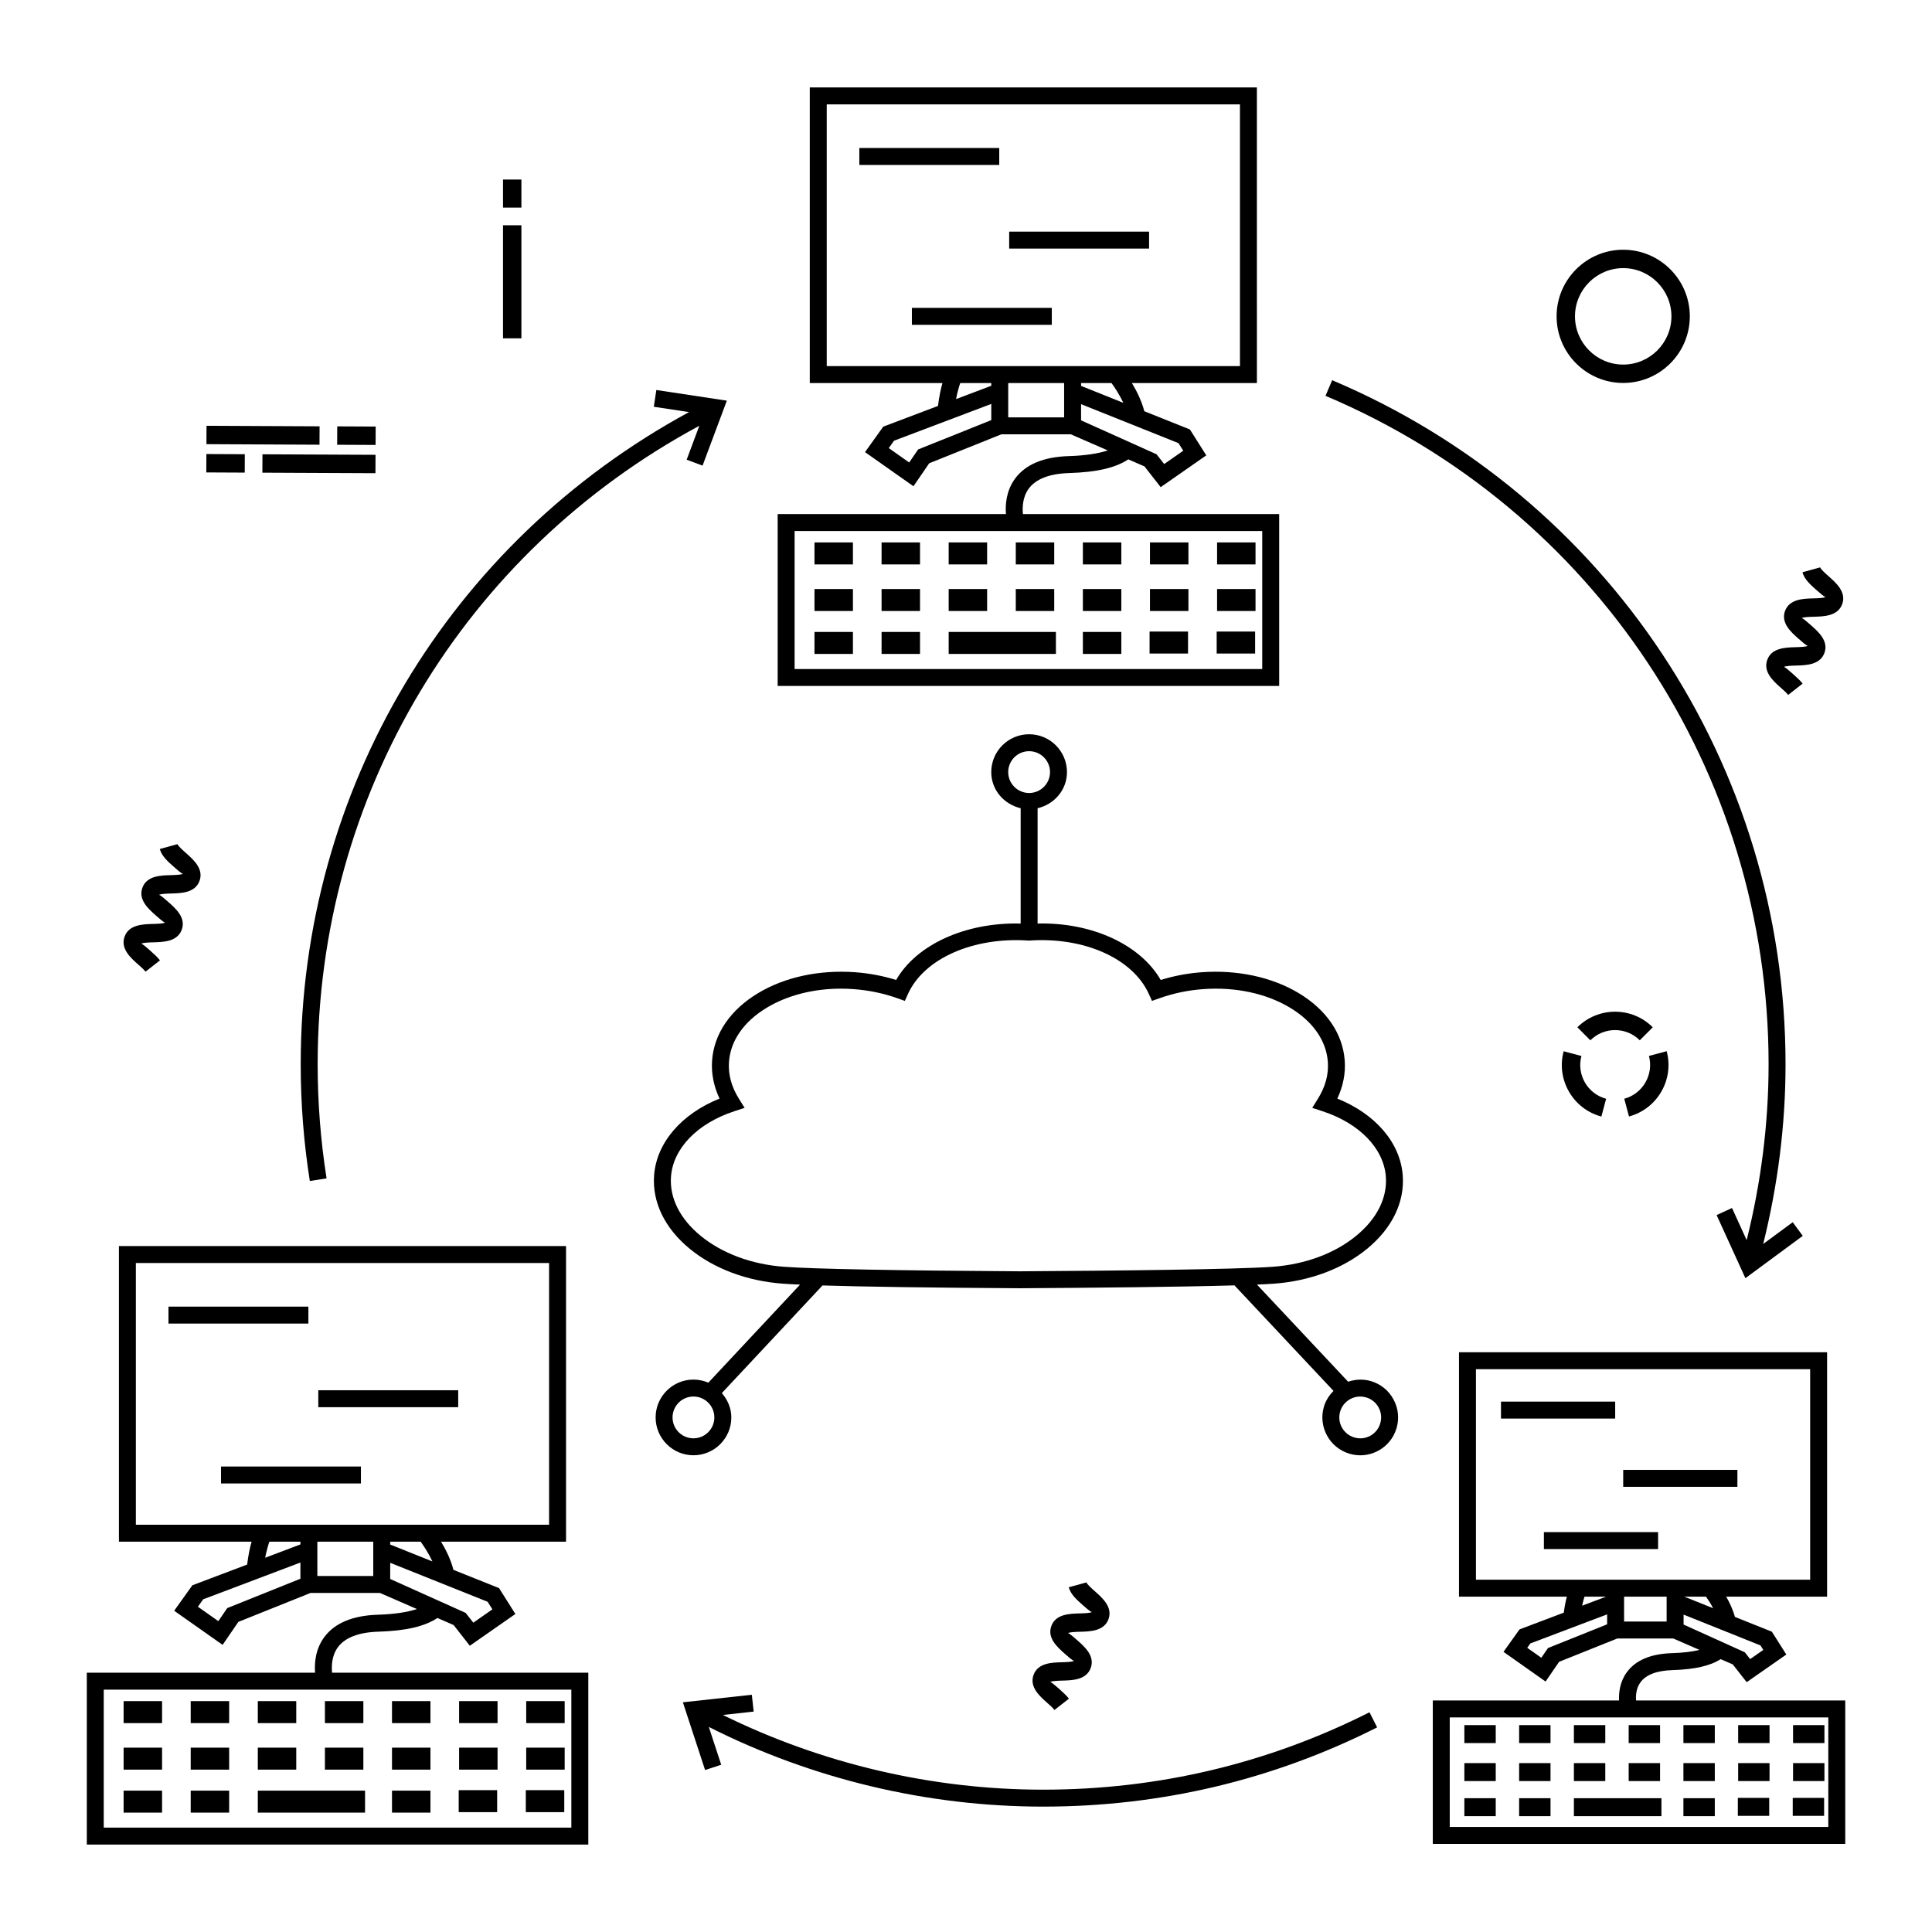 <?xml version="1.0" encoding="UTF-8"?>
<svg width="1200pt" height="1200pt" version="1.1" viewBox="0 0 1200 1200" xmlns="http://www.w3.org/2000/svg">
 <g>
  <path d="m128.22 275.88 0.055-11.418 70.227 0.336-0.055 11.418z"/>
  <path d="m209.42 276.25 0.055-11.418 23.867 0.113-0.055 11.418z"/>
  <path d="m162.97 293.59 0.051-11.418 70.227 0.316-0.051 11.418z"/>
  <path d="m128.14 293.43 0.055-11.418 23.867 0.113-0.055 11.418z"/>
  <path d="m1106.1 427.18c1.68 1.492 3.379 2.949 4.562 4.449l8.984-7.027c-1.562-1.988-3.738-3.988-5.969-5.949-1.816-1.629-4.887-4.344-5.641-4.391 1.012-0.695 5.109-0.805 7.543-0.863 6.293-0.172 14.898-0.402 17.609-7.852 2.711-7.434-3.754-13.141-8.469-17.301-1.816-1.621-4.871-4.312-5.656-4.312 1.027-0.688 5.109-0.797 7.562-0.863 6.273-0.16 14.883-0.395 17.609-7.836 2.711-7.449-3.738-13.156-8.453-17.324-1.836-1.621-4.887-4.32-5.231-5.504l-11.008 3.035c1.215 4.434 5.008 7.773 8.676 11.016 1.836 1.621 4.887 4.328 5.656 4.344-1.027 0.688-5.109 0.797-7.562 0.863-6.273 0.16-14.883 0.395-17.609 7.844-2.691 7.434 3.754 13.125 8.469 17.281 1.836 1.621 4.887 4.32 5.656 4.328-1.027 0.688-5.109 0.797-7.562 0.863-6.273 0.172-14.883 0.402-17.574 7.836-2.738 7.473 3.707 13.191 8.406 17.363z"/>
  <path d="m641.96 1040.3c-2.711 7.457 3.738 13.168 8.434 17.336 1.68 1.492 3.379 2.949 4.562 4.457l8.984-7.027c-1.562-1.988-3.754-3.992-5.969-5.969-1.836-1.613-4.902-4.34-5.656-4.371 1.027-0.688 5.109-0.805 7.562-0.875 6.273-0.172 14.883-0.395 17.609-7.871 2.691-7.426-3.754-13.117-8.453-17.266-1.836-1.629-4.902-4.34-5.676-4.34 1.012-0.688 5.109-0.789 7.543-0.859 6.293-0.172 14.898-0.395 17.609-7.836 2.711-7.441-3.738-13.152-8.453-17.316-1.816-1.613-4.887-4.32-5.231-5.504l-11.008 3.016c1.215 4.441 5.023 7.801 8.676 11.043 1.836 1.613 4.887 4.32 5.656 4.34-1.012 0.688-5.109 0.789-7.543 0.859-6.293 0.172-14.898 0.395-17.609 7.852-2.691 7.441 3.754 13.133 8.469 17.301 1.836 1.613 4.887 4.305 5.656 4.305-1.027 0.688-5.109 0.805-7.562 0.875-6.266 0.168-14.875 0.391-17.602 7.852z"/>
  <path d="m85.82 599.06c1.68 1.492 3.387 2.949 4.562 4.457l8.984-7.027c-1.551-1.988-3.746-3.988-5.973-5.957-1.824-1.629-4.887-4.344-5.648-4.379 1.02-0.688 5.117-0.797 7.562-0.863 6.273-0.172 14.883-0.402 17.59-7.852 2.711-7.441-3.738-13.133-8.453-17.289-1.824-1.621-4.887-4.312-5.656-4.312 1.02-0.695 5.109-0.797 7.551-0.863 6.285-0.172 14.891-0.402 17.59-7.844 2.715-7.441-3.731-13.152-8.434-17.316-1.824-1.621-4.887-4.32-5.231-5.504l-11.008 3.016c1.215 4.434 5.008 7.793 8.668 11.031 1.836 1.621 4.894 4.328 5.656 4.34-1.02 0.695-5.109 0.797-7.551 0.863-6.285 0.172-14.891 0.402-17.59 7.844-2.711 7.441 3.738 13.133 8.453 17.289 1.824 1.621 4.887 4.32 5.656 4.32-1.02 0.688-5.117 0.797-7.562 0.863-6.273 0.172-14.883 0.402-17.59 7.852-2.723 7.449 3.715 13.168 8.422 17.332z"/>
  <path d="m1008.2 237.86c22.801 0 41.371-18.559 41.371-41.371s-18.566-41.371-41.371-41.371c-22.801 0-41.371 18.559-41.371 41.371s18.57 41.371 41.371 41.371zm0-71.32c16.512 0 29.953 13.434 29.953 29.953 0 16.52-13.441 29.953-29.953 29.953-16.512 0-29.953-13.434-29.953-29.953 0.004-16.523 13.445-29.953 29.953-29.953z"/>
  <path d="m1018.5 646.14 8.059-8.059c-12.895-12.93-33.895-12.91-46.824-0.016l8.059 8.094c8.473-8.469 22.242-8.453 30.707-0.02z"/>
  <path d="m971.21 652.95c-2.281 8.555-1.098 17.469 3.324 25.133 4.422 7.664 11.574 13.133 20.113 15.43l2.949-11.043c-11.555-3.086-18.449-15.004-15.344-26.574z"/>
  <path d="m1035.2 652.91-11.008 2.949c3.086 11.555-3.789 23.473-15.344 26.594l2.949 11.008c17.641-4.734 28.133-22.926 23.402-40.551z"/>
  <path d="m312.43 139.91h11.418v70.227h-11.418z"/>
  <path d="m312.43 111.52h11.418v17.418h-11.418z"/>
  <path d="m794.52 319.3h-159.16c-0.395-4.027-0.254-10.504 3.57-15.746 4.441-6.086 12.945-9.359 25.254-9.738 17.289-0.52 28.902-3.344 36.605-8.504l10.082 4.391 10.047 12.875 28.324-19.742-10.168-16.082-28.316-11.336c-1.723-6.582-4.832-12.777-7.723-17.496h77.652l-0.008-183.62h-277.71v183.62h82.395c-1.051 3.691-2.078 8.688-2.758 14.211l-34.008 12.871-11.316 15.816 30.09 21.199 9.773-14.266 44.828-17.992h43.129l22.973 10.012c-6.016 1.965-13.926 3.211-24.199 3.519-15.738 0.473-26.984 5.203-33.449 14.059-5.492 7.516-6.062 16.133-5.621 21.953h-141.78v106.76h311.5zm-178.82-58.363-45.441 18.227-5.539 8.094-12.688-8.941 3.273-4.586 60.395-22.848zm0-21.328-21.887 8.281c0.836-4.32 1.824-7.625 2.598-9.969h19.289zm45.246 19.621h-34.719v-21.312l34.719 0.004zm-45.246-31.84h-102.2v-162.56h256.66v162.56h-154.46zm82.008 22.801-26.234-10.504v-1.77h18.898c1.777 2.418 4.832 6.941 7.336 12.273zm-26.234 10.898v-10.059l60.508 24.227 2.969 4.695-11.863 8.273-4.731-6.062zm112.52 154.45h-290.45v-85.707h290.45z"/>
  <path d="m505.89 336.91h23.883v13.656h-23.883z"/>
  <path d="m547.56 336.91h23.879v13.656h-23.879z"/>
  <path d="m589.24 336.91h23.879v13.656h-23.879z"/>
  <path d="m630.92 336.91h23.879v13.656h-23.879z"/>
  <path d="m672.59 336.91h23.883v13.656h-23.883z"/>
  <path d="m714.27 336.91h23.883v13.656h-23.883z"/>
  <path d="m755.95 336.91h23.879v13.656h-23.879z"/>
  <path d="m505.89 365.85h23.883v13.656h-23.883z"/>
  <path d="m547.56 365.85h23.879v13.656h-23.879z"/>
  <path d="m589.24 365.85h23.879v13.656h-23.879z"/>
  <path d="m630.92 365.85h23.879v13.656h-23.879z"/>
  <path d="m672.59 365.85h23.883v13.656h-23.883z"/>
  <path d="m714.27 365.85h23.883v13.656h-23.883z"/>
  <path d="m755.95 365.85h23.879v13.656h-23.879z"/>
  <path d="m505.89 392.51h23.883v13.656h-23.883z"/>
  <path d="m547.56 392.51h23.879v13.656h-23.879z"/>
  <path d="m589.24 392.51h66.605v13.656h-66.605z"/>
  <path d="m672.59 392.51h23.883v13.656h-23.883z"/>
  <path d="m714.02 392.27h23.883v13.656h-23.883z"/>
  <path d="m755.7 392.27h23.879v13.656h-23.879z"/>
  <path d="m626.82 143.87h86.891v10.527h-86.891z"/>
  <path d="m566.39 191.23h86.898v10.527h-86.898z"/>
  <path d="m533.75 91.926h86.898v10.527h-86.898z"/>
  <path d="m76.777 1056.6h23.883v13.656h-23.883z"/>
  <path d="m118.45 1056.6h23.883v13.656h-23.883z"/>
  <path d="m160.13 1056.6h23.879v13.656h-23.879z"/>
  <path d="m201.81 1056.6h23.879v13.656h-23.879z"/>
  <path d="m243.48 1056.6h23.879v13.656h-23.879z"/>
  <path d="m285.16 1056.6h23.883v13.656h-23.883z"/>
  <path d="m326.84 1056.6h23.883v13.656h-23.883z"/>
  <path d="m76.777 1085.5h23.883v13.656h-23.883z"/>
  <path d="m118.45 1085.5h23.883v13.656h-23.883z"/>
  <path d="m160.13 1085.5h23.879v13.656h-23.879z"/>
  <path d="m201.81 1085.5h23.879v13.656h-23.879z"/>
  <path d="m243.48 1085.5h23.879v13.656h-23.879z"/>
  <path d="m285.16 1085.5h23.883v13.656h-23.883z"/>
  <path d="m326.84 1085.5h23.883v13.656h-23.883z"/>
  <path d="m76.777 1112.2h23.883v13.656h-23.883z"/>
  <path d="m118.45 1112.2h23.883v13.656h-23.883z"/>
  <path d="m160.13 1112.2h66.605v13.656h-66.605z"/>
  <path d="m243.48 1112.2h23.879v13.656h-23.879z"/>
  <path d="m284.91 1111.9h23.883v13.656h-23.883z"/>
  <path d="m326.59 1111.9h23.883v13.656h-23.883z"/>
  <path d="m209.82 1023.2c4.449-6.086 12.945-9.359 25.262-9.738 17.289-0.523 28.902-3.348 36.594-8.504l10.082 4.391 10.055 12.859 28.297-19.734-10.156-16.082-28.305-11.328c-1.719-6.586-4.828-12.777-7.719-17.492h77.645v-183.62l-277.71-0.004v183.62h82.398c-1.051 3.695-2.082 8.688-2.758 14.211l-34.016 12.863-11.301 15.824 30.082 21.191 9.773-14.266 44.832-17.984h43.105l22.973 10.004c-6.019 1.961-13.934 3.203-24.195 3.523-15.73 0.48-26.984 5.211-33.449 14.059-5.481 7.512-6.051 16.121-5.621 21.945l-141.77 0.004v106.76h311.49v-106.76h-159.15c-0.398-4.027-0.258-10.5 3.57-15.742zm-23.234-42.617-45.441 18.238-5.539 8.094-12.695-8.949 3.293-4.613 60.383-22.836zm0-21.312-21.895 8.277c0.836-4.32 1.832-7.633 2.606-9.977h19.293zm45.246 19.609h-34.715v-21.312h34.719zm-45.246-31.836h-102.2v-162.57h256.66v162.57zm82.008 22.797-26.234-10.5v-1.77h18.902c1.781 2.418 4.832 6.949 7.332 12.27zm-26.23 10.891v-10.055l60.512 24.219 2.957 4.695-11.855 8.281-4.742-6.07zm112.51 154.45h-290.44v-85.707h290.44z"/>
  <path d="m197.7 863.51h86.898v10.527h-86.898z"/>
  <path d="m137.28 910.88h86.898v10.527h-86.898z"/>
  <path d="m104.64 811.57h86.898v10.527h-86.898z"/>
  <path d="m1016.2 1056.2c-0.227-3.133-0.004-7.551 2.738-11.301 3.445-4.731 10.133-7.269 19.871-7.562 13.973-0.426 23.484-2.691 29.934-6.812l7.527 3.277 8.625 11.023 24.621-17.164-8.969-14.18-22.953-9.191c-1.281-4.644-3.352-9.008-5.422-12.582h62.668v-151.82h-228.63v151.82h66.992c-0.738 2.746-1.402 6.152-1.895 9.93l-27.5 10.406-9.961 13.938 26.148 18.449 8.383-12.242 36.125-14.488h34.809l16.254 7.078c-4.492 1.121-10.152 1.812-17.062 2.023-13.168 0.395-22.613 4.391-28.066 11.879-4.332 5.926-5.023 12.629-4.805 17.504h-115.69v89.086l256.18 0.016v-89.086zm-17.977-47.312-36.742 14.738-4.133 6.035-8.762-6.172 1.938-2.727 47.699-18.047zm-15.539-11.551c0.512-2.285 1.008-4.144 1.473-5.621h13.379zm52.488 9.844h-26.422v-15.465h26.422zm-36.949-25.992h-81.488v-130.77h207.58v130.77zm65.816 17.688-17.883-7.16h13.477c1.293 1.781 2.844 4.215 4.406 7.16zm-18.34 10.164v-6.168l47.75 19.121 1.766 2.793-8.16 5.711-3.309-4.234zm89.891 125.72h-235.13v-68.031h235.13z"/>
  <path d="m909.54 1071.5h19.492v11.148h-19.492z"/>
  <path d="m943.56 1071.5h19.492v11.148h-19.492z"/>
  <path d="m977.58 1071.5h19.492v11.148h-19.492z"/>
  <path d="m1011.6 1071.5h19.492v11.148h-19.492z"/>
  <path d="m1045.6 1071.5h19.492v11.148h-19.492z"/>
  <path d="m1079.6 1071.5h19.492v11.148h-19.492z"/>
  <path d="m1113.7 1071.5h19.492v11.148h-19.492z"/>
  <path d="m909.54 1095.1h19.492v11.148h-19.492z"/>
  <path d="m943.56 1095.1h19.492v11.148h-19.492z"/>
  <path d="m977.58 1095.1h19.492v11.148h-19.492z"/>
  <path d="m1011.6 1095.1h19.492v11.148h-19.492z"/>
  <path d="m1045.6 1095.1h19.492v11.148h-19.492z"/>
  <path d="m1079.6 1095.1h19.492v11.148h-19.492z"/>
  <path d="m1113.7 1095.1h19.492v11.148h-19.492z"/>
  <path d="m909.54 1116.9h19.492v11.148h-19.492z"/>
  <path d="m943.56 1116.9h19.492v11.148h-19.492z"/>
  <path d="m977.58 1116.9h54.367v11.148h-54.367z"/>
  <path d="m1045.6 1116.9h19.492v11.148h-19.492z"/>
  <path d="m1079.4 1116.7h19.492v11.148h-19.492z"/>
  <path d="m1113.5 1116.7h19.492v11.148h-19.492z"/>
  <path d="m1008.2 912.97h70.93v10.527h-70.93z"/>
  <path d="m958.94 951.63h70.93v10.527h-70.93z"/>
  <path d="m932.29 870.57h70.93v10.527h-70.93z"/>
  <path d="m849.08 775.69c15.535-12.738 23.422-28.926 22.188-45.57-1.473-20.281-16.871-38.184-40.633-47.766 3.602-7.648 5.195-15.723 4.594-23.645-1.199-16.648-11.367-31.531-28.582-41.867-16.648-9.996-38.184-14.574-60.23-12.969-8.711 0.641-17.266 2.254-25.477 4.801-12.793-22.191-43.117-35.91-76.469-35.043v-71.621c10.355-2.453 18.242-11.348 18.242-22.449 0-12.961-10.543-23.504-23.504-23.504-12.98 0-23.523 10.543-23.523 23.504 0 11.105 7.891 19.996 18.262 22.449v71.629c-33.871-0.883-64.531 12.793-77.34 35.031-8.223-2.547-16.766-4.156-25.477-4.801-22.254-1.594-43.59 2.984-60.23 12.969-17.23 10.34-27.391 25.203-28.609 41.852-0.582 7.938 1.004 16.012 4.621 23.66-23.773 9.582-39.16 27.484-40.648 47.75-1.215 16.664 6.66 32.852 22.195 45.59 15.004 12.309 35.492 19.992 57.695 21.621 2.844 0.207 6.582 0.406 10.766 0.594l-56.961 60.898c-2.844-1.219-5.957-1.914-9.238-1.914-12.961 0-23.504 10.543-23.504 23.504s10.543 23.504 23.504 23.504c12.969 0 23.516-10.543 23.516-23.504 0-5.836-2.359-11.012-5.891-15.125l62.527-66.852c26.031 0.812 66.816 1.398 122.48 1.738h0.07c45.277-0.273 99.941-0.801 133.57-1.789l-0.133 0.125 61.414 65.438c-2.668 2.664-4.812 5.922-5.969 9.777-3.668 12.43 3.445 25.547 15.859 29.215 2.231 0.668 4.492 0.992 6.754 0.992 3.84 0 7.664-0.961 11.145-2.844 5.539-2.984 9.551-7.953 11.352-13.988 1.785-6.019 1.113-12.359-1.887-17.883-2.984-5.539-7.953-9.551-13.973-11.352-4.812-1.414-9.742-1.156-14.207 0.367l-56.621-60.328c4.234-0.18 7.844-0.371 10.645-0.578 22.215-1.625 42.703-9.309 57.703-21.617zm-418.37 117.68c-7.156 0-12.98-5.828-12.98-12.98 0-7.148 5.82-12.98 12.98-12.98 7.156 0 12.988 5.828 12.988 12.98s-5.828 12.98-12.988 12.98zm401.69-16.664c1.68-5.641 6.875-9.293 12.484-9.293 1.215 0 2.453 0.172 3.688 0.547 3.309 0.977 6.051 3.191 7.699 6.242 1.664 3.051 2.023 6.566 1.027 9.895-0.977 3.324-3.207 6.07-6.242 7.715-3.051 1.645-6.547 2.023-9.895 1.012-6.859-2.023-10.789-9.258-8.762-16.117zm-206.19-397.15c0-7.156 5.828-12.98 12.996-12.98 7.148 0 12.98 5.82 12.98 12.98 0 7.156-5.828 12.988-12.98 12.988-7.164-0.004-12.996-5.832-12.996-12.988zm7.168 310.07c-77.16-0.48-127.81-1.438-146.46-2.812-20.051-1.473-38.445-8.316-51.789-19.27-12.805-10.508-19.332-23.523-18.363-36.672 1.285-17.559 16.355-33.141 39.332-40.668l6.394-2.09-3.566-5.711c-4.644-7.426-6.703-15.137-6.129-22.941 0.961-13.133 9.309-25.066 23.516-33.59 12.816-7.699 28.93-11.797 46.051-11.797 2.641 0 5.305 0.102 7.988 0.301 9.32 0.688 18.441 2.59 27.098 5.676l4.562 1.621 1.996-4.406c9.969-21.93 40.633-35.516 75.129-33.047 34.152-2.469 64.434 11.117 74.375 33.047l2.008 4.406 4.562-1.621c8.656-3.086 17.781-4.996 27.09-5.676 19.992-1.492 39.246 2.598 54.043 11.496 14.211 8.523 22.562 20.453 23.523 33.605 0.582 7.785-1.492 15.5-6.137 22.922l-3.547 5.711 6.379 2.09c22.973 7.527 38.062 23.113 39.348 40.684 0.961 13.133-5.555 26.148-18.379 36.656-13.32 10.953-31.719 17.797-51.793 19.27-22.738 1.668-98.043 2.457-157.23 2.816z"/>
  <path d="m1098.5 661.04c0 37.059-4.758 73.68-13.609 109.24l-9.109-19.969-9.566 4.391 17.883 39.195 35.629-26.281-6.242-8.469-18.336 13.508c9.039-36.336 13.879-73.75 13.879-111.61 0-185.74-110.54-352.52-281.61-424.89l-4.117 9.703c167.18 70.715 275.2 233.69 275.2 415.18z"/>
  <path d="m186.77 661.04c0 24.328 1.902 48.727 5.668 72.508l10.406-1.645c-3.676-23.246-5.547-47.082-5.547-70.859 0-167.14 90.574-317.7 237.07-396.59l-7.871 21.066 9.875 3.688 15.078-40.352-43.781-6.617-1.578 10.406 21.879 3.309c-149.08 80.926-241.2 234.57-241.2 405.09z"/>
  <path d="m647.89 1111.6c-69.02 0-137.43-16.133-198.9-46.398l19.133-2.106-1.148-10.457-42.828 4.695 13.801 42.074 10.012-3.293-7.711-23.496c63.945 32.301 135.48 49.504 207.64 49.504 72.988 0 142.79-16.543 207.47-49.207l-4.731-9.395c-63.215 31.895-131.42 48.078-202.74 48.078z"/>
 </g>
</svg>
